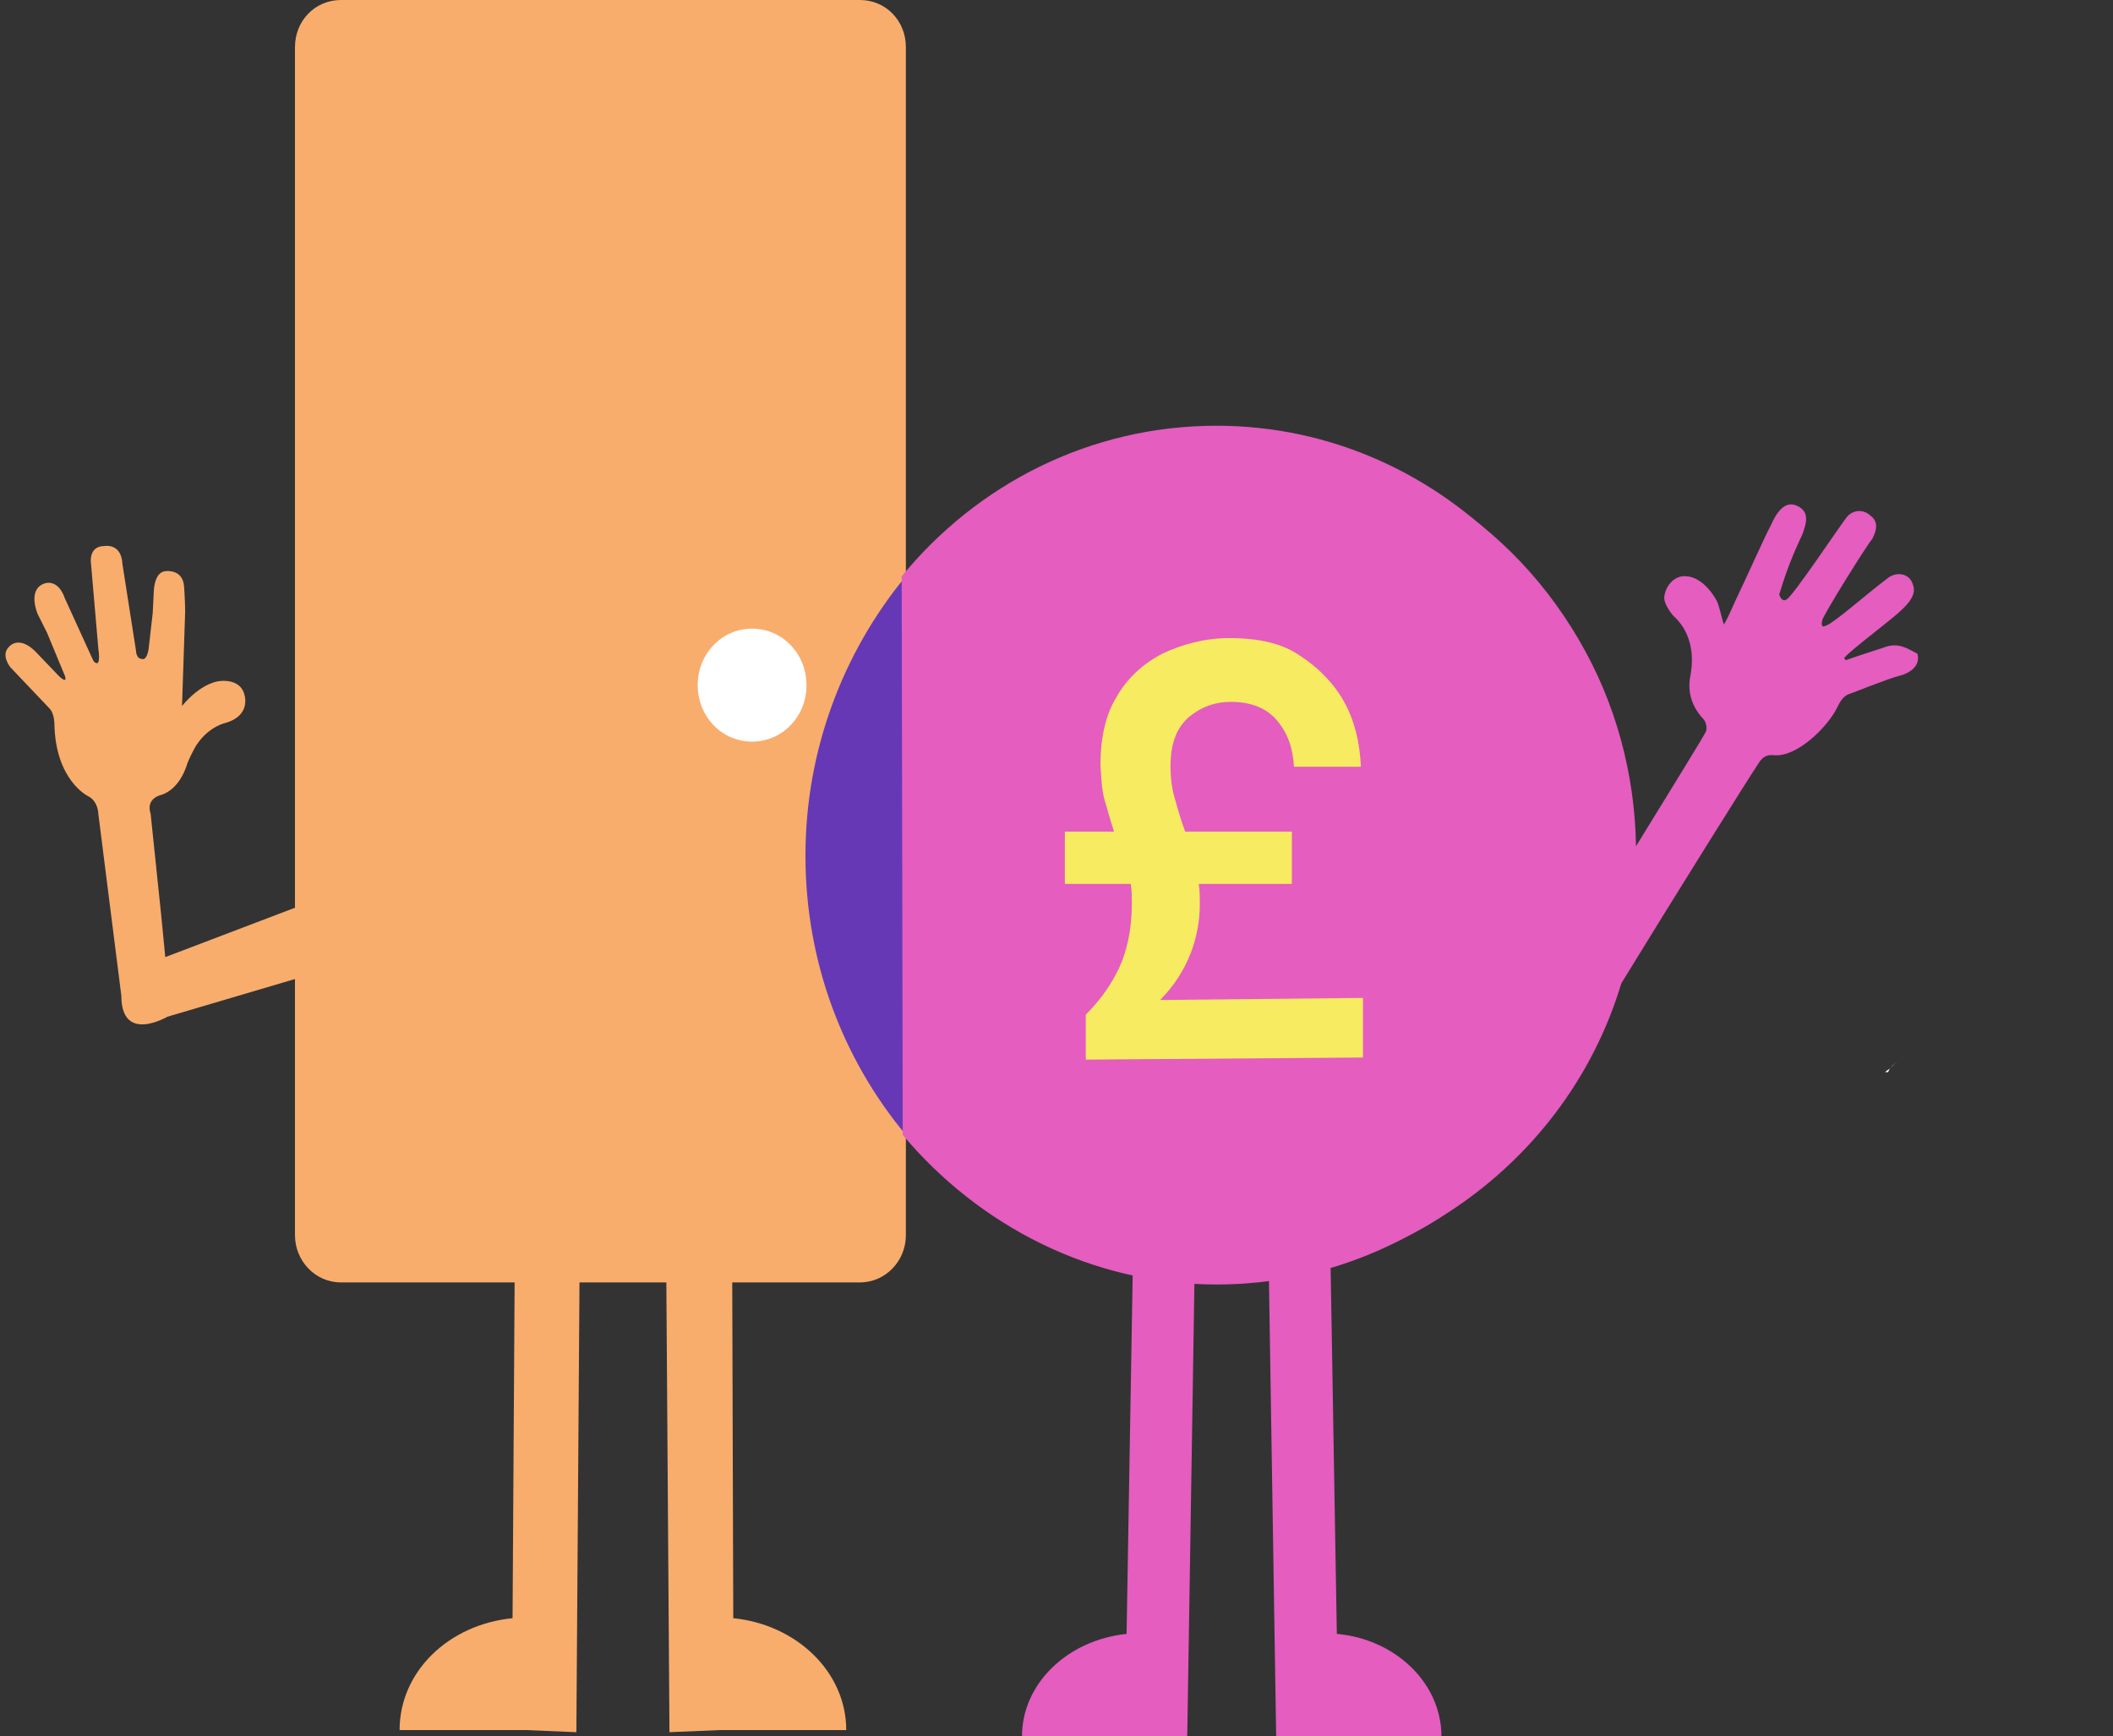 <?xml version="1.0" encoding="utf-8"?>
<!-- Generator: Adobe Illustrator 24.3.0, SVG Export Plug-In . SVG Version: 6.00 Build 0)  -->
<svg version="1.1" id="Layer_1" xmlns="http://www.w3.org/2000/svg" xmlns:xlink="http://www.w3.org/1999/xlink" x="0px" y="0px"
	 width="202px" height="166px" viewBox="0 0 202 166" enable-background="new 0 0 202 166" xml:space="preserve">
<rect x="0" y="0" width="202" height="166" fill="#333333" stroke="none"/>
<path fill="#F8AD6D" d="M82.2,122.6H32.6c-2.5,0-4.4-2.1-4.4-4.5V4.5C28.2,2,30.1,0,32.6,0h49.6c2.5,0,4.4,2,4.4,4.5v113.6
	C86.6,120.5,84.7,122.6,82.2,122.6z"/>
<path fill="#FFFFFF" d="M71.9,70.9c2.9,0,5.2-2.4,5.2-5.4c0-3-2.3-5.4-5.2-5.4s-5.2,2.4-5.2,5.4C66.7,68.5,69,70.9,71.9,70.9z"/>
<path fill="#F8AD6D" d="M49.2,122.1L49,154.7c-6.1,0.6-10.8,5.1-10.8,10.7h12.2l4.7,0.2l0.3-43.3h8.3l0.3,43.3l4.7-0.2h12.2
	c0-5.6-4.8-10.1-10.8-10.7L70,122.1"/>
<path fill="#F8AD6D" d="M29.2,93.3L16,97.2c0,0-4.4,2.6-4.4-2L9.4,77.8c0,0,0-1.2-1-1.7c0,0-3.1-1.5-3.2-6.9c0,0,0-0.9-0.4-1.4
	L1,63.8c0,0-1-1.2-0.1-2c0,0,0.9-1.1,2.5,0.5l2.2,2.3c0,0,0.9,0.9,0.6,0l-1.7-4.1l-0.9-1.8c0,0-1-2.3,0.6-2.9c0,0,1.3-0.6,2,1.4
	l2.6,5.7l0.1,0.2c0,0,0.1,0.3,0.4,0.3c0,0,0.3,0,0.1-1.4l-0.7-8.1c0,0-0.3-1.7,1.3-1.7c0,0,1.6-0.3,1.7,1.7l1.3,8.3
	c0,0,0,0.8,0.6,0.8c0,0,0.4,0.2,0.6-0.9l0.4-3.5l0.1-2c0,0,0-2,1.2-2c0,0,1.6-0.2,1.7,1.5c0,0,0.1,1.4,0.1,2.4l-0.3,9
	c0,0,2-2.6,4.2-2.4c0,0,1.3,0,1.7,1.1c0,0,0.9,2.1-1.7,2.9c0,0-1.6,0.3-2.8,2.1c0,0-0.4,0.6-0.9,1.8c0,0-0.6,2.4-2.5,3
	c0,0-1.5,0.3-1,1.8l1,9.6l0.4,4.1l13.4-5.1L29.2,93.3z"/>
<path fill="#FFFFFF" d="M180.5,102.5c0.1-0.2,0.1-0.3,0.3-0.5c-0.1,0.2-0.4,0.3-0.6,0.5C180.2,102.5,180.4,102.5,180.5,102.5z"/>
<path fill="#FFFFFF" d="M180.8,102c0.1-0.2,0.4-0.3,0.6-0.4C181.1,101.7,180.9,101.9,180.8,102z"/>
<path fill="#E45DBF" d="M180.1,61.9c-0.6,0.2-2.8,0.9-3.6,1.2c-0.1,0-0.3-0.2-0.1-0.3c0.7-0.8,4.5-3.6,5.4-4.5
	c1.5-1.4,1.2-2.1,1-2.6c-0.3-0.8-1.5-1.2-2.5-0.3c-1.5,1.1-4.9,4.1-5.7,4.4c-0.1,0-0.3,0.2-0.4,0c-0.1-0.2,0-0.3,0-0.5
	c0.1-0.5,4.2-7.1,4.8-7.8c0.6-1.2,0.4-1.8-0.3-2.3c-0.6-0.5-1.6-0.5-2.2,0.3c-0.7,0.9-5.1,7.5-5.7,7.8c-0.4,0.3-0.7-0.3-0.7-0.5
	c0.7-2.3,1.3-3.8,2.2-5.7c0.4-1.1,0.7-2.1-0.4-2.7c-0.6-0.3-1.6-0.5-2.6,1.8c-0.6,1.1-2.6,5.6-3.2,6.8c-0.3,0.6-0.9,2.1-1.3,2.7
	c-0.3-0.9-0.4-1.7-0.7-2.3c-1.3-2.3-2.8-2.3-2.8-2.3c-1.3-0.2-2.2,1.1-2.2,2.1c0,0.5,0.6,1.4,0.9,1.7c2.3,2.1,1.7,5.1,1.6,5.7
	c-0.3,1.5,0.1,2.9,1.2,4.1c0.3,0.3,0.4,0.8,0.3,1.2c-0.1,0.3-3.2,5.3-6.7,11c-0.1-6.8-1.9-13.7-5.5-19.8
	c-7.3-12.5-20.2-19.5-33.5-19.5c-6.8,0-13.8,1.8-20.1,5.7c-8.2,5.1-14,12.9-16.7,21.6l21.3,49.7c2,0.9,4.2,1.7,6.4,2.3l-0.6,35.3
	c-5.7,0.6-10,4.8-10,9.8h11.4h4.4l0.7-44.2c1.2,0.2,2.5,0.2,3.6,0.2s2.3,0,3.5-0.2l0.7,44.2h4.4h11.4c0-5.1-4.4-9.3-10-9.8
	l-0.6-35.3c3.6-0.9,7.3-2.4,10.8-4.7c8.4-5.3,14.3-13.2,17-22.2c4.9-8,12.4-20,13.1-21c0.3-0.5,0.7-0.9,1.5-0.8
	c2.2,0.2,5.1-2.7,6-4.5c0.3-0.6,0.6-1.2,1.3-1.4c0.1,0,3.5-1.4,4.7-1.7c1.2-0.3,2-1.1,1.7-2.1C182.2,61.9,181.4,61.4,180.1,61.9z"/>
<path fill="#6638B6" d="M86.6,108.5c-6-7.2-9.6-16.5-9.6-26.7c0-10.1,3.6-19.4,9.5-26.6L86.6,108.5z"/>
<path fill="#E45DBF" d="M86.3,108.5c7.3,8.7,18.1,14.3,30,14.3c21.8,0,39.6-18.3,39.6-40.9c0-22.5-17.6-41.2-39.6-41.2
	c-12.1,0-22.9,5.6-30.1,14.4"/>
<path fill="#F6EB61" d="M103.8,101.3V97c1.5-1.5,2.5-3,3.2-4.5c0.7-1.5,1.2-3.6,1.2-6c0-0.6,0-1.4-0.1-2h-6.3v-5h4.7
	c-0.3-0.9-0.6-2-0.9-3c-0.3-1.1-0.3-2.1-0.4-3.3c0-2.4,0.4-4.7,1.5-6.5c1-1.8,2.5-3.2,4.4-4.2c1.9-0.9,4.1-1.5,6.4-1.5
	c2.8,0,5.1,0.5,6.8,1.7c1.7,1.1,3.2,2.6,4.2,4.4c1,1.8,1.5,3.9,1.6,6.2h-6.4c-0.1-1.8-0.6-3.2-1.6-4.4c-1-1.2-2.5-1.8-4.4-1.8
	c-1.6,0-2.9,0.5-4.1,1.5c-1.2,1.1-1.7,2.6-1.7,4.7c0,0.9,0.1,2,0.4,3c0.3,1.1,0.6,2.1,1,3.2h10.2v5h-8.9c0.1,0.6,0.1,1.4,0.1,2
	c0,1.5-0.3,3.2-0.9,4.7c-0.6,1.5-1.5,3-2.9,4.4l19.4-0.2v5.7L103.8,101.3z"/>
</svg>
